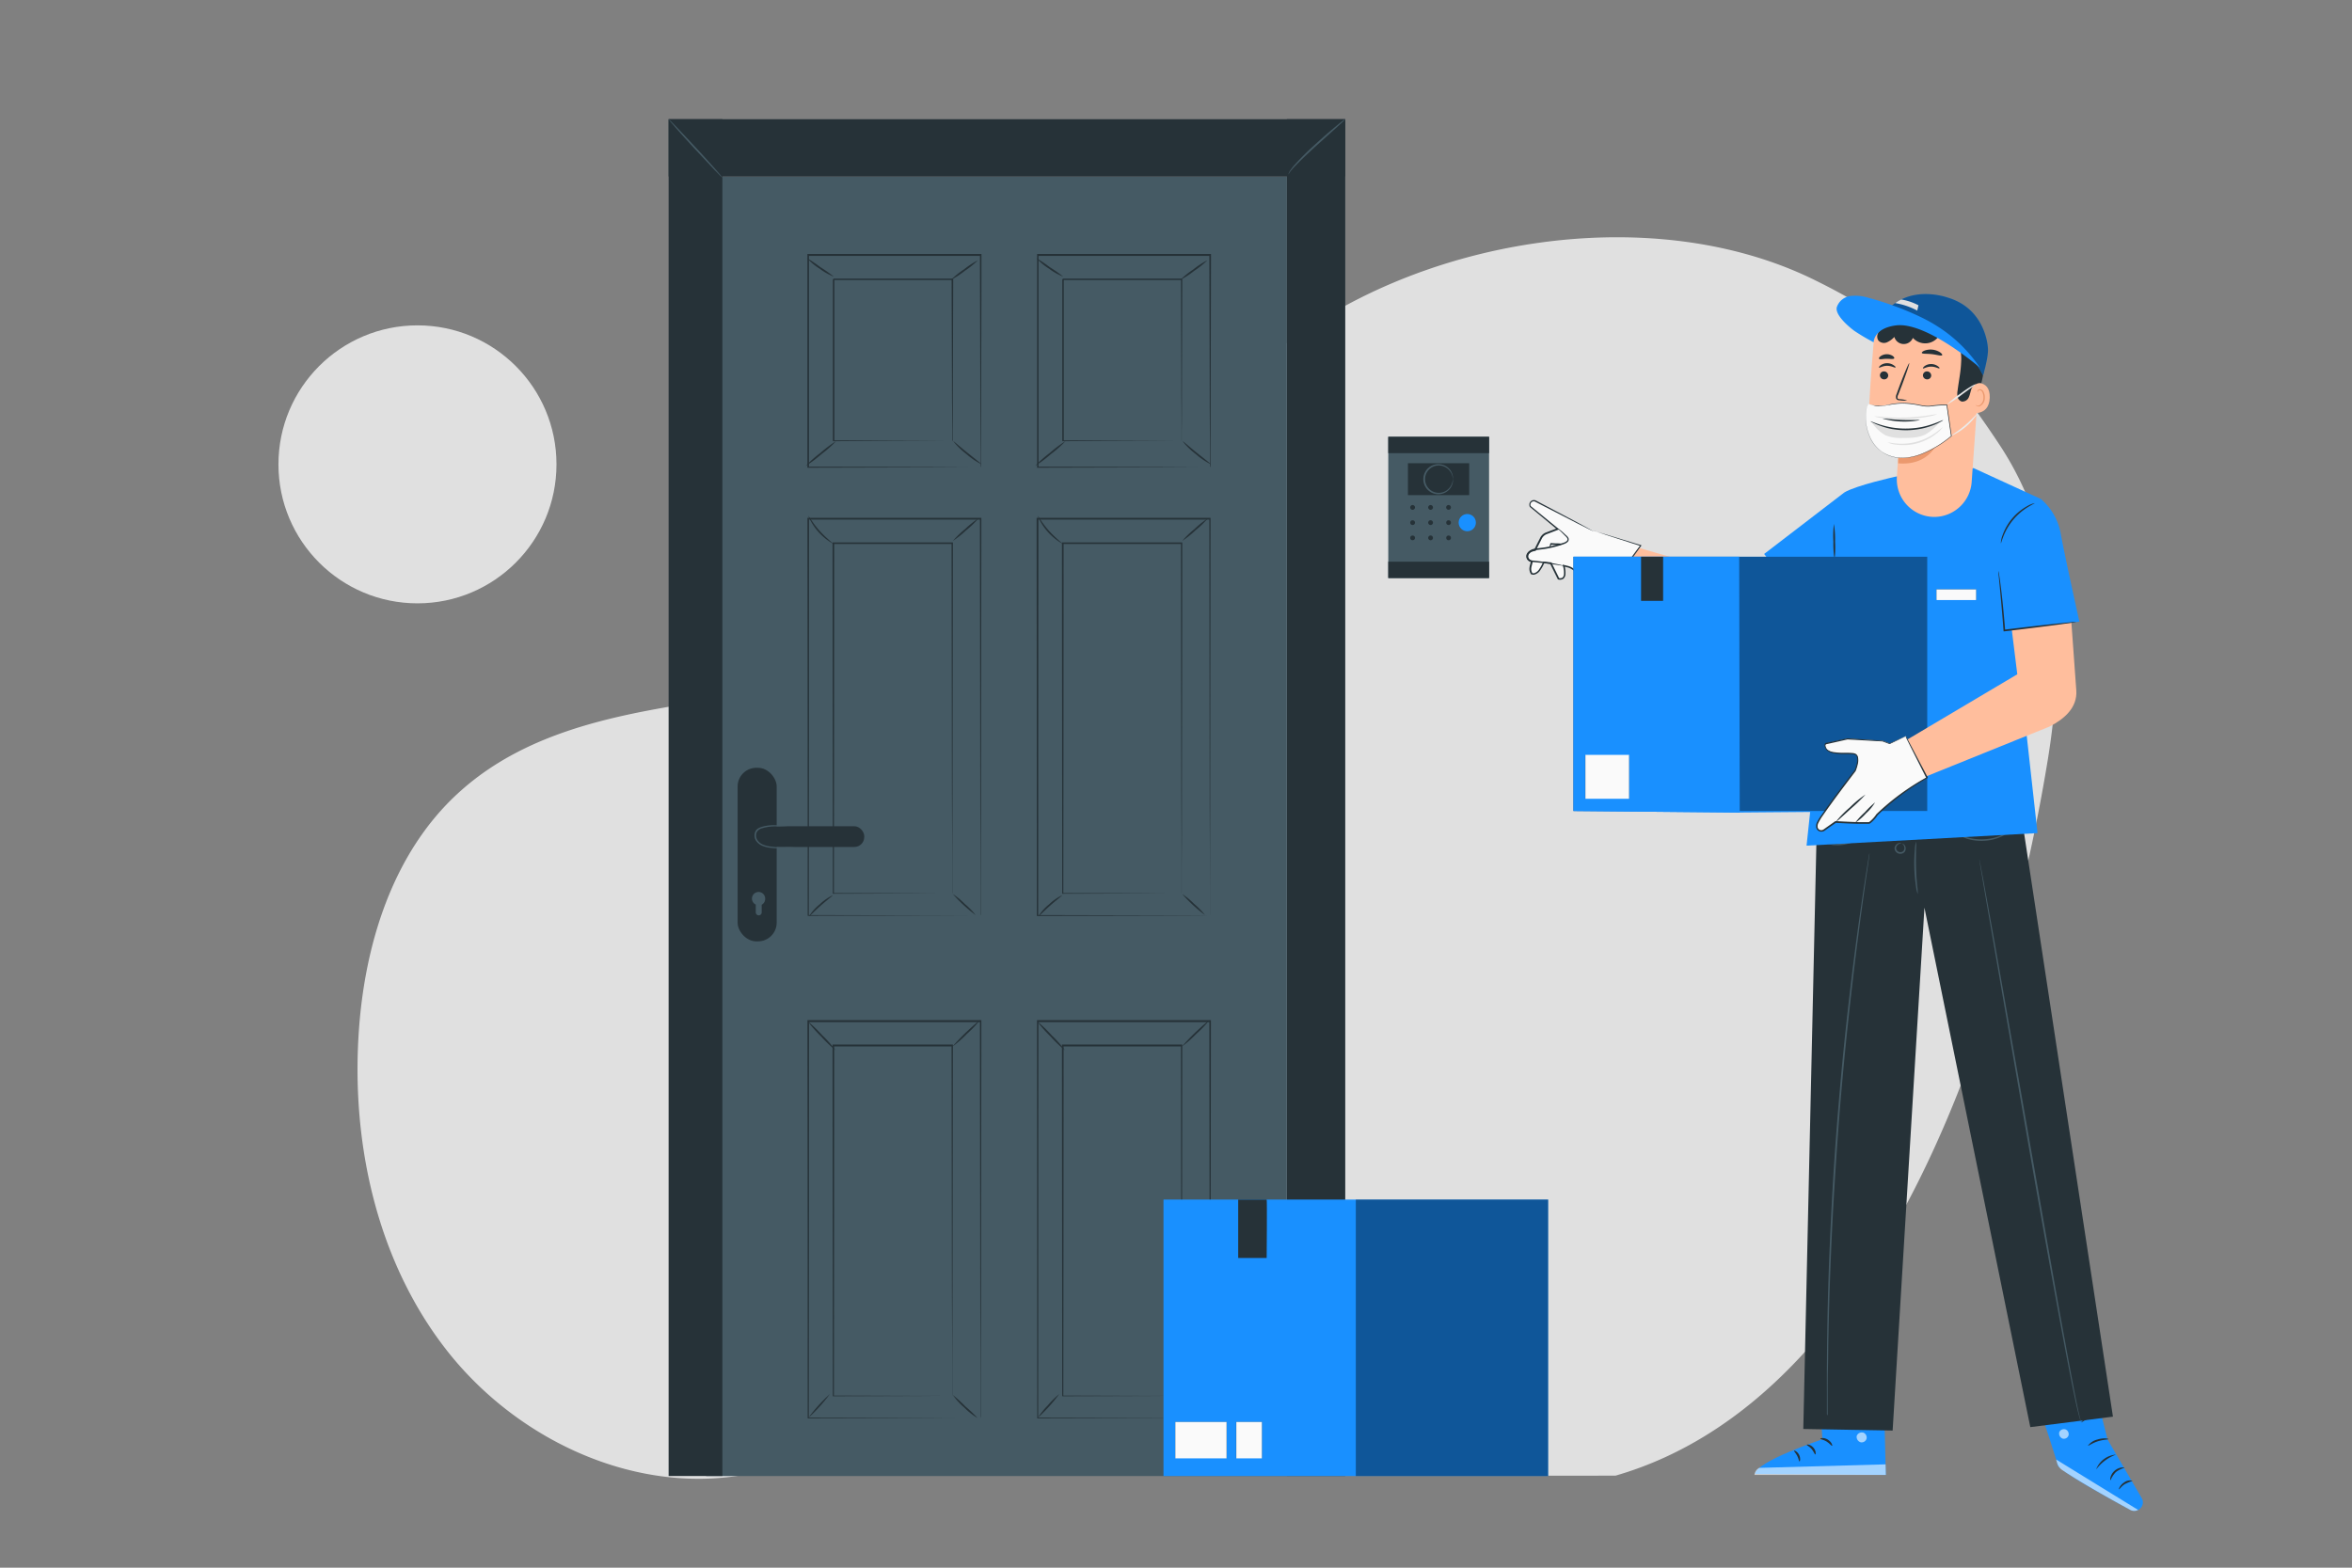 <svg xmlns="http://www.w3.org/2000/svg" viewBox="0 0 750 500"><rect x="0" y="0" width="750" height="500" fill="#808080" stroke="none"/><g id="freepik--background-simple--inject-5"><path d="M235.6,470.67c-35.18,5.42-71.64-12.27-93.46-40.4s-30.06-65.19-27.76-100.71c1.82-28.22,10.78-57.35,31.6-76.49,33.29-30.6,84.39-26.87,128.12-38.37a178.81,178.81,0,0,0,81.58-47.29c17.2-17.49,30.79-38.55,49.75-54.12,45.16-37.11,120.34-49.84,172.85-24.16,33.23,16.25,45.49,31.86,59.26,52.64,19.29,29.1,21.12,65.51,15.54,100C640.43,320,602.34,445.48,515.14,470.65Z" style="fill:#e0e0e0"></path><circle cx="133.12" cy="148.1" r="44.33" style="fill:#e0e0e0"></circle></g><g id="freepik--Character--inject-5"><path d="M665.63,433.6l6.42,25.51,10.9,18.7a2.7,2.7,0,0,1-1.13,3.78h0a2.7,2.7,0,0,1-2.46,0c-4.9-2.64-22.86-12.45-23.22-14.34-.43-2.19-8.57-26.45-8.57-26.45Z" style="fill:#1990FF"></path><g style="opacity:0.6"><path d="M681.82,481.59,655.66,465.5l.3,1.07a4.06,4.06,0,0,0,1.63,2.28c2.13,1.45,8.11,5.31,21.69,12.72a2.69,2.69,0,0,0,2.54,0Z" style="fill:#fff"></path></g><g style="opacity:0.6"><path d="M658.61,455.88a1.63,1.63,0,0,1,1,1.94,1.56,1.56,0,0,1-1.9,1,1.72,1.72,0,0,1-1.05-2.05,1.63,1.63,0,0,1,2.1-.83" style="fill:#fff"></path></g><path d="M673,472.11a8.51,8.51,0,0,1,1.68-2.59,8,8,0,0,1,2.77-1.36c0-.07-.37-.18-1-.1a4.31,4.31,0,0,0-3.44,3.06C672.83,471.72,672.9,472.11,673,472.11Z" style="fill:#263238"></path><path d="M675.71,475c.15.07.74-1,1.94-1.71a21.4,21.4,0,0,1,2.39-1,3,3,0,0,0-2.69.52C676,473.66,675.56,475,675.71,475Z" style="fill:#263238"></path><path d="M668.4,468.69a13.88,13.88,0,0,1,6.34-4.76,7.36,7.36,0,0,0-6.34,4.76Z" style="fill:#263238"></path><path d="M665.8,461.1c.11.13,1.35-.84,3.15-1.41s3.37-.53,3.38-.7-1.62-.48-3.56.15A5.23,5.23,0,0,0,665.8,461.1Z" style="fill:#263238"></path><path d="M663.72,453.66a13,13,0,0,1,3.25-1.55,13.37,13.37,0,0,1,3.59-.09c0-.06-.34-.3-1-.48a5.82,5.82,0,0,0-5.13,1.23C663.89,453.23,663.67,453.61,663.72,453.66Z" style="fill:#263238"></path><path d="M666.53,450.7a2.46,2.46,0,0,0-.23-1,7.15,7.15,0,0,0-1.46-2.3,3.07,3.07,0,0,0-1.65-1.06,1.1,1.1,0,0,0-1.12.56,1.83,1.83,0,0,0-.08,1.26,3.8,3.8,0,0,0,4.16,2.5,4.39,4.39,0,0,0,3.56-3.38,1.51,1.51,0,0,0-.27-1.25,1,1,0,0,0-1.22-.24,3.77,3.77,0,0,0-1.43,1.32,7.8,7.8,0,0,0-1.18,2.45,2.47,2.47,0,0,0-.15,1,12,12,0,0,1,1.66-3.19,3.54,3.54,0,0,1,1.27-1.13.58.58,0,0,1,.67.13,1.06,1.06,0,0,1,.13.83,4,4,0,0,1-3.13,2.9A3.3,3.3,0,0,1,662.5,448a1.28,1.28,0,0,1,0-.87.59.59,0,0,1,.61-.32,2.72,2.72,0,0,1,1.42.87A10.31,10.31,0,0,1,666.53,450.7Z" style="fill:#263238"></path><path d="M579.71,437.63l1.42,21.42s-21.32,7.08-21.45,11.07l41.67.3-.84-33.48Z" style="fill:#1990FF"></path><g style="opacity:0.6"><path d="M594,456.86a1.71,1.71,0,0,1,1.23,1.91,1.64,1.64,0,0,1-1.88,1.24,1.8,1.8,0,0,1-1.29-2,1.69,1.69,0,0,1,2.09-1.07" style="fill:#fff"></path></g><g style="opacity:0.6"><path d="M601.35,470.42l-.08-3.38L561,468.16a2.85,2.85,0,0,0-1.55,2.26Z" style="fill:#fff"></path></g><path d="M580.45,458.86c0,.21,1,.27,2,.89s1.58,1.46,1.77,1.38-.16-1.25-1.4-2S580.4,458.68,580.45,458.86Z" style="fill:#263238"></path><path d="M576.14,460.8c0,.2.85.52,1.56,1.36s.95,1.74,1.15,1.73.3-1.17-.61-2.2S576.14,460.61,576.14,460.8Z" style="fill:#263238"></path><path d="M573.82,466.11c.18,0,.43-1-.12-2.09s-1.52-1.51-1.6-1.34.52.75,1,1.66S573.61,466.09,573.82,466.11Z" style="fill:#263238"></path><path d="M580.67,453.94c.09.19,1-.12,2.17-.08s2.06.38,2.16.2-.79-.87-2.14-.91S580.56,453.79,580.67,453.94Z" style="fill:#263238"></path><g style="opacity:0.3"><polygon points="580 441.87 580.25 445.69 600.71 444.88 600.63 441.44 580 441.87"></polygon></g><path d="M580.46,449.62a4,4,0,0,0,2.09-.08,9.65,9.65,0,0,0,2.16-.73,8.93,8.93,0,0,0,1.18-.68,2.26,2.26,0,0,0,.61-.51.88.88,0,0,0,.06-1.08,1.12,1.12,0,0,0-.9-.44,2.82,2.82,0,0,0-.78.13,7.74,7.74,0,0,0-1.28.49,7.13,7.13,0,0,0-1.89,1.32c-.94.92-1.24,1.69-1.17,1.73s.54-.59,1.5-1.36a8.43,8.43,0,0,1,1.83-1.1,8.32,8.32,0,0,1,1.19-.41c.43-.12.81-.14.93.05s0,.11,0,.24a2.28,2.28,0,0,1-.45.37,11.39,11.39,0,0,1-3.08,1.5A15,15,0,0,0,580.46,449.62Z" style="fill:#263238"></path><path d="M580.74,449.9a3.38,3.38,0,0,0,.49-2,6.85,6.85,0,0,0-.36-2.28,7.26,7.26,0,0,0-.57-1.25,1.72,1.72,0,0,0-1.36-1,1,1,0,0,0-.85.61,2.7,2.7,0,0,0-.19.77,4.34,4.34,0,0,0,0,1.4,4.72,4.72,0,0,0,.95,2.13c.85,1.06,1.71,1.27,1.72,1.2S580,449,579.3,448a4.79,4.79,0,0,1-.72-1.94,4.38,4.38,0,0,1,0-1.2c0-.45.21-.81.38-.77s.57.31.75.66a8.16,8.16,0,0,1,.55,1.11,7.86,7.86,0,0,1,.47,2.07C580.82,449.1,580.62,449.87,580.74,449.9Z" style="fill:#263238"></path><polygon points="579.61 250.81 643.09 250.33 673.77 451.83 647.42 455.17 613.66 289.49 603.55 455.76 603.52 456.26 575.03 455.76 579.61 250.81" style="fill:#263238"></polygon><path d="M611.53,285.15a13,13,0,0,0-.16-2.45c-.15-1.52-.31-3.6-.38-5.91s0-4.41,0-5.92a13,13,0,0,0,0-2.47,10.26,10.26,0,0,0-.38,2.44,49.38,49.38,0,0,0,.36,11.9A9.28,9.28,0,0,0,611.53,285.15Z" style="fill:#455a64"></path><path d="M606.3,269s-.11-.12-.37-.14a1.61,1.61,0,0,0-1,.31,1.84,1.84,0,0,0-.8,1.45,1.85,1.85,0,0,0,3.21,1.09,1.86,1.86,0,0,0,.26-1.64,1.63,1.63,0,0,0-.65-.88c-.22-.14-.37-.14-.38-.12s.51.3.67,1.1a1.51,1.51,0,0,1-.28,1.24,1.39,1.39,0,0,1-2.34-.8,1.55,1.55,0,0,1,.53-1.15C605.71,268.91,606.3,269.07,606.3,269Z" style="fill:#455a64"></path><path d="M622.56,264.92s.18.22.58.53a10.54,10.54,0,0,0,1.81,1.14,14.68,14.68,0,0,0,3,1.12,16.49,16.49,0,0,0,3.86.49,17.14,17.14,0,0,0,3.87-.48,14.66,14.66,0,0,0,3-1.13,10.6,10.6,0,0,0,1.81-1.13c.39-.31.6-.5.58-.53s-.94.6-2.55,1.33a16.66,16.66,0,0,1-2.93,1,16.42,16.42,0,0,1-7.51,0,15.16,15.16,0,0,1-2.93-1C623.5,265.52,622.62,264.84,622.56,264.92Z" style="fill:#455a64"></path><path d="M583.26,269.19a4.39,4.39,0,0,0,1.74.37,12.25,12.25,0,0,0,8.14-2.33,4.4,4.4,0,0,0,1.28-1.23,16.48,16.48,0,0,1-11.16,3.19Z" style="fill:#455a64"></path><path d="M663.72,453.66a2.79,2.79,0,0,1-.18-.43c-.09-.29-.22-.74-.36-1.33-.28-1.18-.66-2.93-1.12-5.2-.9-4.53-2.14-11.09-3.62-19.22-3-16.25-6.9-38.72-11.25-63.55s-8.32-47.28-11.18-63.57c-1.47-8.11-2.66-14.68-3.48-19.25-.43-2.25-.76-4-1-5.23-.12-.58-.21-1-.27-1.36l-.11-.46s0,.16.05.47.13.79.22,1.37c.21,1.22.5,3,.89,5.24.78,4.58,1.91,11.16,3.31,19.28l11,63.6c4.34,24.83,8.35,47.29,11.4,63.53,1.52,8.12,2.81,14.68,3.78,19.19S663.53,453.74,663.72,453.66Z" style="fill:#455a64"></path><path d="M582.81,451.39s0-.16,0-.47,0-.78,0-1.36c0-1.22,0-3,0-5.24s0-5.07.09-8.3.07-6.92.18-11c.16-8.14.47-17.83.94-28.58s1.18-22.57,2.09-34.95,2-24.18,3.15-34.89,2.28-20.33,3.34-28.41c.5-4,1-7.68,1.45-10.89s.83-6,1.16-8.21.56-4,.73-5.19c.08-.58.14-1,.18-1.36a3.89,3.89,0,0,0,0-.46s0,.15-.09.46-.14.77-.23,1.34c-.2,1.21-.48,2.95-.83,5.18s-.79,5-1.25,8.2-1,6.85-1.53,10.89c-1.1,8.07-2.28,17.69-3.45,28.4s-2.25,22.5-3.19,34.9-1.58,24.21-2.05,35-.72,20.45-.83,28.6c-.08,4.07-.08,7.75-.11,11s0,6,0,8.3,0,4,0,5.24c0,.58,0,1,0,1.36S582.81,451.39,582.81,451.39Z" style="fill:#455a64"></path><path d="M517.17,173.14l39.67,11.58,22.22-13.12,16.86,20-31.45,13.62a16.39,16.39,0,0,1-14-.46l-39-20Z" style="fill:#ffbe9d"></path><path d="M508.12,169.32l-4.91-2.55-13.66-7.11a1.27,1.27,0,0,0-1.58,1.8l8.71,7.16L493,170a3.13,3.13,0,0,0-1.67,1.51l-1.93,3.85s-2.22.24-2.44,1.67,1.44,1.94,1.44,1.94l-.42,1.68a2.84,2.84,0,0,0,.41,2.28h0c2.11.87,3.79-3.56,3.79-3.56l2.26.24,2.46,5c3.13.76,1.65-4.18,1.65-4.18l1.38.35c1.38.34,2.1,1.32,4.25,2.42s6.36,1.49,6.36,1.49l3.12,2.3L523.16,174Z" style="fill:#fafafa"></path><path d="M508.12,169.32l.27.05.77.22,3,.89,11.08,3.38.23.07-.15.19-9.41,13-.14.19-.18-.14-3.13-2.29.12,0a22.49,22.49,0,0,1-6.16-1.36,19.17,19.17,0,0,1-2.84-1.72,5.81,5.81,0,0,0-1.41-.75c-.51-.14-1.08-.27-1.62-.41l.3-.32a8.3,8.3,0,0,1,.34,2.84,2.06,2.06,0,0,1-.68,1.44,2,2,0,0,1-1.61.22l-.11,0-.06-.12c-.78-1.58-1.62-3.26-2.47-5l.21.15-2-.21-.28,0,.27-.16a11.08,11.08,0,0,1-1.21,2.25,3.31,3.31,0,0,1-2.09,1.57h-.36c-.12,0-.23-.06-.35-.09l-.08,0h-.05s-.22-.18-.12-.09h0l-.09-.14-.15-.3a3.21,3.21,0,0,1-.27-1.29,5.34,5.34,0,0,1,.22-1.25l.29-1.17.19.32a2.43,2.43,0,0,1-1.35-.91,1.85,1.85,0,0,1-.2-1.63,2.19,2.19,0,0,1,1.12-1.14,4.72,4.72,0,0,1,1.46-.43l-.2.14,1.22-2.43.61-1.19a3.58,3.58,0,0,1,.79-1.15,3.28,3.28,0,0,1,1.19-.73l1.21-.46,2.37-.9-.07.41-8.69-7.19,0,0,0,0a1.48,1.48,0,0,1,.21-1.72,1.46,1.46,0,0,1,1.62-.36h0l13.54,7.15,3.67,2,.95.53a1.56,1.56,0,0,1,.32.2,2.94,2.94,0,0,1-.34-.15l-1-.47-3.74-1.88-13.61-7h0a1.07,1.07,0,0,0-1.18.27,1.09,1.09,0,0,0-.14,1.25l0-.06,8.73,7.14.31.26-.38.14-2.36.91-1.21.46a3,3,0,0,0-1,.63,3.22,3.22,0,0,0-.69,1l-.6,1.19-1.22,2.43-.06.12-.14,0c-.84.12-1.86.48-2.15,1.24a1.38,1.38,0,0,0,.14,1.17,2,2,0,0,0,1.05.7l.25.07-.06.24-.29,1.17a4.27,4.27,0,0,0-.2,1.12,2.68,2.68,0,0,0,.22,1.08l.13.24.07.12v0h0c.11.08-.14-.12-.11-.1h0l.06,0a1.83,1.83,0,0,0,.25.06h.25a2.87,2.87,0,0,0,1.72-1.35,10.45,10.45,0,0,0,1.14-2.14l.08-.19.19,0,.28,0,2,.21.15,0,.06.12c.84,1.71,1.68,3.39,2.46,5l-.17-.13a1.51,1.51,0,0,0,1.18-.13,1.59,1.59,0,0,0,.48-1.09,7.52,7.52,0,0,0-.32-2.63l-.11-.43.42.11c.56.14,1.08.26,1.66.42a6.06,6.06,0,0,1,1.53.82,19.13,19.13,0,0,0,2.77,1.68,22.11,22.11,0,0,0,6,1.34h.06l.05,0,3.12,2.31-.32.05c3.61-4.91,6.84-9.29,9.5-12.92l.09.27-11-3.54-2.94-1-.76-.26Z" style="fill:#263238"></path><path d="M498.91,180.5c0,.05-1.09-.14-2.94-.41s-4.47-.61-7.55-.87h.05a1.72,1.72,0,0,1-1.59-2.39,3.31,3.31,0,0,1,2.63-1.85c1.18-.19,2.26-.25,3.32-.44s2.08-.38,3-.63,1.86-.51,2.69-.79a2.82,2.82,0,0,0,1.05-.54.72.72,0,0,0,.21-.85,2.67,2.67,0,0,0-.63-.77l-.67-.68c-.42-.43-.78-.78-1.09-1.06-.62-.55-1-.78-1-.82a3.58,3.58,0,0,1,1.14.67,14.17,14.17,0,0,1,1.16,1l.7.65a2.76,2.76,0,0,1,.74.86,1.11,1.11,0,0,1-.28,1.29,3.07,3.07,0,0,1-1.18.66c-.84.3-1.74.59-2.71.85s-2,.48-3.06.66-2.22.27-3.31.45a2.79,2.79,0,0,0-2.25,1.52,1.23,1.23,0,0,0,1.05,1.73h0c3.1.3,5.72.7,7.56,1.06.92.18,1.65.34,2.14.47A2.62,2.62,0,0,1,498.91,180.5Z" style="fill:#263238"></path><path d="M498.55,173.49a4.77,4.77,0,0,1-2.62.35,7.59,7.59,0,0,1-1.38-.18l.24-.14c-.3.68-.54,1.11-.63,1.08s0-.52.21-1.23l.05-.16.19,0,1.35.09A12.63,12.63,0,0,1,498.55,173.49Z" style="fill:#263238"></path><polygon points="588.11 157.07 562.55 176.68 580.47 200.28 602.33 187.87 588.11 157.07" style="fill:#1990FF"></polygon><path d="M588.11,157.07h0c3.7-2.27,16.49-5.08,16.49-5.08l24.74-2.69,21.46,9.85L642,196.08l7.72,69.63-73.65,4Z" style="fill:#1990FF"></path><rect x="617.47" y="187.96" width="12.69" height="3.42" style="fill:#fafafa"></rect><path d="M630.18,191.41H617.44v-3.47h12.74Zm-12.69,0h12.64V188H617.49Z" style="fill:#263238"></path><path d="M585,178.44a30.31,30.31,0,0,1-.37-5.67,32.28,32.28,0,0,1,.16-5.68,30.52,30.52,0,0,1,.37,5.67A32.13,32.13,0,0,1,585,178.44Z" style="fill:#263238"></path><path d="M631.43,115.41l-2.71,38.35a12,12,0,0,1-11.92,11.11h0a12,12,0,0,1-11.93-12.74c.24-3.65.45-6.63.45-6.63s-9.28-1.45-9.39-10.73c-.07-5.36.86-17.53,1.65-26.84a12.16,12.16,0,0,1,12.13-11.14h5.61A17.18,17.18,0,0,1,631.43,115.41Z" style="fill:#ffbe9d"></path><path d="M605.31,145.36a21.56,21.56,0,0,0,12.1-3.44s-2.86,6.68-12.12,5.85Z" style="fill:#eb996e"></path><path d="M599.47,119.65a1.32,1.32,0,0,0,1.27,1.34,1.26,1.26,0,0,0,1.37-1.19,1.33,1.33,0,0,0-1.28-1.34A1.26,1.26,0,0,0,599.47,119.65Z" style="fill:#263238"></path><path d="M599.18,117.23c.16.18,1.17-.57,2.59-.56s2.47.71,2.63.54-.09-.39-.55-.72a3.66,3.66,0,0,0-2.1-.65,3.44,3.44,0,0,0-2.07.67C599.25,116.84,599.1,117.16,599.18,117.23Z" style="fill:#263238"></path><path d="M613.18,119.66a1.32,1.32,0,0,0,1.28,1.33,1.26,1.26,0,0,0,1.36-1.19,1.33,1.33,0,0,0-1.27-1.34A1.27,1.27,0,0,0,613.18,119.66Z" style="fill:#263238"></path><path d="M613.2,117.5c.16.17,1.17-.57,2.59-.57s2.47.72,2.63.55-.09-.39-.55-.73a3.59,3.59,0,0,0-2.1-.64,3.51,3.51,0,0,0-2.07.66C613.27,117.11,613.12,117.42,613.2,117.5Z" style="fill:#263238"></path><path d="M608.15,127.72a9.5,9.5,0,0,0-2.31-.41c-.37,0-.71-.11-.77-.36a1.78,1.78,0,0,1,.24-1.08c.34-.88.7-1.81,1.08-2.77,1.49-3.95,2.58-7.2,2.42-7.26s-1.51,3.09-3,7c-.36,1-.71,1.91-1,2.79a2.08,2.08,0,0,0-.19,1.43.94.94,0,0,0,.6.54,2.45,2.45,0,0,0,.62.08A8.5,8.5,0,0,0,608.15,127.72Z" style="fill:#263238"></path><path d="M612.83,112.55c.14.39,1.56.21,3.24.41s3,.66,3.25.31c.1-.17-.14-.53-.69-.91a5.66,5.66,0,0,0-4.94-.54C613.08,112.06,612.77,112.37,612.83,112.55Z" style="fill:#263238"></path><path d="M599.19,114.43c.25.33,1.24,0,2.42,0s2.18.21,2.41-.13c.1-.16-.06-.48-.49-.79a3.5,3.5,0,0,0-3.89.12C599.22,113.94,599.08,114.28,599.19,114.43Z" style="fill:#263238"></path><path d="M628.3,122.38c.16-.07,6.38-1.89,6.18,4.46s-6.54,4.83-6.54,4.65S628.3,122.38,628.3,122.38Z" style="fill:#ffbe9d"></path><path d="M630,129.15s.11.08.3.17a1.06,1.06,0,0,0,.82,0,2.73,2.73,0,0,0,1.35-2.41,3.7,3.7,0,0,0-.26-1.59,1.29,1.29,0,0,0-.81-.88.56.56,0,0,0-.66.28c-.09.18-.05.31-.09.32s-.13-.11-.07-.38a.69.69,0,0,1,.26-.38.85.85,0,0,1,.62-.15,1.56,1.56,0,0,1,1.12,1,3.72,3.72,0,0,1,.33,1.79,2.87,2.87,0,0,1-1.7,2.68,1.16,1.16,0,0,1-1-.2C630,129.3,629.93,129.16,630,129.15Z" style="fill:#eb996e"></path><path d="M631.83,122.16a3.33,3.33,0,0,0-3.05,1.57c-.42.91-.51,1.93-.92,2.84a2.24,2.24,0,0,1-2.31,1.5,2,2,0,0,1-1.32-1.45,5.24,5.24,0,0,1,0-2.05c.37-3,1-5.9,1.12-8.88a15.21,15.21,0,0,0-1.88-8.63,8.32,8.32,0,0,0-7.42-4.18c-2,.16-3.78,1.19-5.74,1.47a7.79,7.79,0,0,1-6.44-2.15,13.06,13.06,0,0,0-1.2-.87,3.65,3.65,0,0,1,.66-2c3.89-3.6,10.89-4.6,16-3.31a18.52,18.52,0,0,1,12.15,9.73c2.21,4.81,1.56,11.51.34,16.37" style="fill:#263238"></path><path d="M597.47,106.49s24.35-7.83,34.89,13.24c0,0,1.57-5.28,1.57-8.1,0-1.89-1.13-13.13-12.69-16.67C621.24,95,603.81,88.31,597.47,106.49Z" style="fill:#1990FF"></path><path d="M618.4,107a5.3,5.3,0,0,1-8.43.77,3.13,3.13,0,0,1-5.91-.31,7.07,7.07,0,0,1-2.37,1.73,2.42,2.42,0,0,1-2.7-.57,2.35,2.35,0,0,1,.17-2.79,5.67,5.67,0,0,1,2.46-1.66,17.86,17.86,0,0,1,9.19-1.4,12.38,12.38,0,0,1,8.06,4.39" style="fill:#263238"></path><g style="opacity:0.4"><path d="M597.47,106.49a11.36,11.36,0,0,1,7.75-3.51c7.18-.32,20.62,3.72,27.14,16.75,0,0,1.57-5.28,1.57-8.1,0-1.89-1.13-13.13-12.69-16.67C621.24,95,603.81,88.31,597.47,106.49Z"></path></g><path d="M631.34,117.26a45.92,45.92,0,0,0-14.19-13.59c-5.59-3.5-14.85-7-21.23-8.65a13.94,13.94,0,0,0-5.86-.61A5.31,5.31,0,0,0,585.71,98c-.6,2.4,3.66,6.11,5.67,7.57a65.06,65.06,0,0,0,6.09,3.6s-.05-4.46,7.09-5.38C614.27,102.51,631.34,117.26,631.34,117.26Z" style="fill:#1990FF"></path><path d="M611.37,99.06a23,23,0,0,0-7-2.39,9.32,9.32,0,0,1,1.91-1.15,18.12,18.12,0,0,1,5.48,1.85Z" style="fill:#e0e0e0"></path><path d="M630,122.6a11.26,11.26,0,0,1-1.32,1c-1,.74-2.06,1.5-3.19,2.34a33.17,33.17,0,0,1-4.67,3.13,28.37,28.37,0,0,1,4.36-3.55C627.62,123.66,629.84,122.39,630,122.6Z" style="fill:#ebebeb"></path><path d="M630.6,131.86a19.35,19.35,0,0,1-8.52,7.22c-.07-.14,2.11-1.38,4.46-3.38S630.48,131.76,630.6,131.86Z" style="fill:#ebebeb"></path><path d="M595.7,128.79a20.46,20.46,0,0,0,3.17.68c4.6-.25,6.21-1.8,13.72-.2a10.4,10.4,0,0,0,3.69.11,31.29,31.29,0,0,1,4.49-.32l1.45,10s-8.91,7.79-16.93,6.92C594.91,144.88,593.69,132.78,595.7,128.79Z" style="fill:#fafafa"></path><path d="M595.7,128.79s-.09.26-.27.73a10.61,10.61,0,0,0-.43,2.18,15.83,15.83,0,0,0,1.45,8A11.34,11.34,0,0,0,600,144a11.5,11.5,0,0,0,6.06,2,16.8,16.8,0,0,0,7-1.39,33.62,33.62,0,0,0,6.73-3.73c.82-.59,1.62-1.18,2.36-1.82l0,.1c-.51-3.52-1-6.89-1.44-10l.09.08a40.85,40.85,0,0,0-5.3.4,10.44,10.44,0,0,1-2.51-.13c-.8-.15-1.56-.33-2.32-.44a24.23,24.23,0,0,0-4.28-.36,23.42,23.42,0,0,0-3.66.4c-1.1.19-2.09.35-3,.42a6.33,6.33,0,0,1-1.22,0c-.37,0-.7-.13-1-.2-1.19-.28-1.81-.49-1.81-.49a12.13,12.13,0,0,0,7,.12,20.85,20.85,0,0,1,8-.08c.76.1,1.54.28,2.33.43a10.55,10.55,0,0,0,2.46.12,39.18,39.18,0,0,1,5.32-.41h.09v.08c.46,3.14.94,6.51,1.45,10v0l0,0c-.76.64-1.56,1.24-2.38,1.83a34.31,34.31,0,0,1-6.78,3.75,16.94,16.94,0,0,1-7.06,1.39,11,11,0,0,1-9.76-6.4,15.74,15.74,0,0,1-1.39-8.05,10.28,10.28,0,0,1,.47-2.19C595.59,129,595.7,128.79,595.7,128.79Z" style="fill:#263238"></path><path d="M596.54,134.64a24.53,24.53,0,0,0,22.27-.41,16.25,16.25,0,0,1-4.74,4.28c-2.19,1.12-4.75,1.18-7.22,1.17a12.86,12.86,0,0,1-5.75-.92,13.23,13.23,0,0,1-4.31-4.15" style="fill:#e0e0e0"></path><path d="M617.75,132.11a13.09,13.09,0,0,1-2.88.75,45.54,45.54,0,0,1-7.13.82,47,47,0,0,1-7.17-.31,13.54,13.54,0,0,1-2.92-.55,23.19,23.19,0,0,1,3,.18,61.74,61.74,0,0,0,14.2-.5A22.77,22.77,0,0,1,617.75,132.11Z" style="fill:#e0e0e0"></path><path d="M619.47,136.28a7.9,7.9,0,0,1-2,2,16.86,16.86,0,0,1-12.78,3.54,8.33,8.33,0,0,1-2.71-.7c0-.08,1.06.19,2.76.33a18.39,18.39,0,0,0,12.5-3.46C618.67,137,619.41,136.22,619.47,136.28Z" style="fill:#e0e0e0"></path><path d="M619.63,134a3.13,3.13,0,0,1-.8.52,17.64,17.64,0,0,1-2.35,1.09,23.66,23.66,0,0,1-3.7,1.09,25.86,25.86,0,0,1-4.68.52,26.71,26.71,0,0,1-4.71-.37,22.57,22.57,0,0,1-3.72-1,16.92,16.92,0,0,1-2.39-1,3,3,0,0,1-.81-.49c0-.08,1.25.52,3.31,1.15a27.42,27.42,0,0,0,3.69.86,27.1,27.1,0,0,0,9.22-.15,27.26,27.26,0,0,0,3.66-1C618.39,134.53,619.58,133.89,619.63,134Z" style="fill:#263238"></path><path d="M612.17,134a25.91,25.91,0,0,1-11.83-.49c0-.15,2.65.29,5.91.41S612.16,133.83,612.17,134Z" style="fill:#263238"></path><polygon points="501.75 258.66 501.75 177.57 614.54 177.57 614.54 258.66 554.76 259.16 501.75 258.66" style="fill:#1990FF"></polygon><g style="opacity:0.4"><rect x="501.75" y="177.57" width="112.8" height="81.09"></rect></g><polygon points="554.76 259.16 501.75 258.66 501.75 177.57 554.59 177.57 554.76 259.16" style="fill:#1990FF"></polygon><rect x="523.3" y="177.57" width="7.03" height="14.07" style="fill:#263238"></rect><rect x="505.51" y="240.76" width="14" height="14" style="fill:#fafafa"></rect><path d="M519.54,254.79H505.48v-14h14.06Zm-14,0h13.95v-14H505.54Z" style="fill:#263238"></path><path d="M640.94,196.19l2.33,18.87-35,20.77,5.44,12,39.78-16.07c4.82-2.45,8.94-6.07,8.6-11.49l-1.91-26.41Z" style="fill:#ffbe9d"></path><path d="M650.8,159.15a19,19,0,0,1,6.38,11.37c1.34,7.31,5.89,27.75,5.89,27.75l-24,2.84,0-5.62c0-.08-2.24-10.54-2.24-10.54l4.47-14.43Z" style="fill:#1990FF"></path><path d="M662.12,198.36a10.41,10.41,0,0,1-1.64.29l-4.49.62c-3.79.5-9,1.16-14.84,1.85l-2,.24-.27,0,0-.28c-.4-5.35-.84-10.1-1.16-13.52-.16-1.64-.29-3-.39-4a9,9,0,0,1-.09-1.48,8,8,0,0,1,.28,1.46c.15.94.33,2.31.55,4,.41,3.41.92,8.17,1.33,13.53l-.29-.24,2-.24c5.8-.7,11-1.3,14.86-1.7l4.51-.46A9.82,9.82,0,0,1,662.12,198.36Z" style="fill:#263238"></path><path d="M648.83,160.47c0,.08-.87.45-2.2,1.27a19.16,19.16,0,0,0-7.72,9.14c-.59,1.45-.8,2.41-.89,2.39a7.92,7.92,0,0,1,.54-2.52,17.1,17.1,0,0,1,7.89-9.33A7.7,7.7,0,0,1,648.83,160.47Z" style="fill:#263238"></path><path d="M607.73,234.78l-5.14,2.35-2.2-.85-11.22-.7-7,1.55-.2.4c0,3.81,7.21,2.31,9.42,2.91s.2,5.31.2,5.31-9.92,12.93-11.65,16c-.86,1.55-.58,2.4-.08,2.87a1.49,1.49,0,0,0,1.87.06l3.66-2.59s10.08.59,10.77.25a10.6,10.6,0,0,0,2.45-2.6A76.63,76.63,0,0,1,614.54,248Z" style="fill:#fafafa"></path><path d="M607.73,234.78s0,.06.13.2.21.39.36.66l1.37,2.58c1.21,2.31,2.95,5.61,5.11,9.71l.07.15-.15.08A77,77,0,0,0,598.75,260l0,0a10.69,10.69,0,0,1-2.35,2.57,1.18,1.18,0,0,1-.5.18l-.45,0-.9,0-1.79,0c-2.41-.06-4.89-.17-7.43-.31l.16-.05L583.14,264l-1.2.86a1.86,1.86,0,0,1-1.62.33,1.65,1.65,0,0,1-1.16-1.22,2.72,2.72,0,0,1,.2-1.63A16.41,16.41,0,0,1,581,259.7c3.48-5,7.07-9.7,10.42-14.1l0,.05a12.65,12.65,0,0,0,.65-2.09,4.62,4.62,0,0,0,.08-2.05,1.16,1.16,0,0,0-.5-.72,2.4,2.4,0,0,0-.93-.22c-.69-.07-1.4-.06-2.09-.07a20.79,20.79,0,0,1-4.11-.28,4.42,4.42,0,0,1-1.88-.83,2.52,2.52,0,0,1-.83-1.86v0l0-.05.2-.4,0-.09.1,0,7-1.52h.06l11.21.76h0l2.2.87h-.08l3.87-1.7,1-.43.32-.12-.34.18-1,.48-3.77,1.79,0,0-.05,0-2.21-.83h0l-11.22-.64h.05l-7,1.58.14-.11-.2.4,0-.1a2.08,2.08,0,0,0,.69,1.52,3.8,3.8,0,0,0,1.69.72,20.14,20.14,0,0,0,4,.26c.7,0,1.4,0,2.13.06a2.93,2.93,0,0,1,1.14.28,1.68,1.68,0,0,1,.72,1,5.09,5.09,0,0,1-.06,2.3,13.39,13.39,0,0,1-.68,2.18v0l0,0c-3.34,4.41-6.92,9.09-10.39,14.09a17,17,0,0,0-1.54,2.56,2.29,2.29,0,0,0-.18,1.32,1.17,1.17,0,0,0,.8.85,1.35,1.35,0,0,0,1.18-.26l1.21-.86,2.38-1.68.07-.05h.09c2.53.14,5,.26,7.41.33l1.78,0,.87,0,.42,0a.73.73,0,0,0,.31-.11,10.47,10.47,0,0,0,2.21-2.43l0,0v0a76.37,76.37,0,0,1,16-11.75l-.07.23-4.89-9.71c-.56-1.13-1-2-1.32-2.65l-.34-.7Z" style="fill:#263238"></path><path d="M594.87,253.41a52.85,52.85,0,0,1-4.63,4.48c-1.31,1.21-2.51,2.29-3.38,3.06a8,8,0,0,1-1.49,1.18,34,34,0,0,1,4.51-4.62A31.88,31.88,0,0,1,594.87,253.41Z" style="fill:#263238"></path><path d="M597.92,255.91a14.68,14.68,0,0,1-2.91,3.52,17.26,17.26,0,0,1-3.45,3,23.71,23.71,0,0,1,3.08-3.36A31.05,31.05,0,0,1,597.92,255.91Z" style="fill:#263238"></path></g><g id="freepik--Doorbell--inject-5"><rect x="442.69" y="139.31" width="32.14" height="45.05" style="fill:#455a64"></rect><rect x="442.69" y="139.31" width="32.14" height="5.22" style="fill:#263238"></rect><rect x="442.69" y="179.14" width="32.14" height="5.22" style="fill:#263238"></rect><rect x="448.96" y="147.74" width="19.53" height="10.18" style="fill:#263238"></rect><path d="M463.35,152.83c-.05,0-.05-.41-.24-1.09a4.62,4.62,0,0,0-1.69-2.41,4.38,4.38,0,0,0-7,3.5,4.37,4.37,0,0,0,2.84,4.08,4.41,4.41,0,0,0,4.15-.58,4.67,4.67,0,0,0,1.68-2.4c.19-.69.19-1.1.24-1.1s0,.1,0,.3a3.37,3.37,0,0,1-.09.85,4.56,4.56,0,0,1-1.65,2.64,4.72,4.72,0,0,1-4.53.74,4.81,4.81,0,0,1,0-9.06,4.77,4.77,0,0,1,4.53.74,4.55,4.55,0,0,1,1.65,2.65,3.29,3.29,0,0,1,.09.85C463.38,152.73,463.37,152.83,463.35,152.83Z" style="fill:#455a64"></path><path d="M451.21,161.84a.76.76,0,1,1-.76-.76A.76.76,0,0,1,451.21,161.84Z" style="fill:#263238"></path><path d="M456.94,161.84a.76.76,0,1,1-.76-.76A.76.76,0,0,1,456.94,161.84Z" style="fill:#263238"></path><path d="M462.67,161.84a.75.75,0,0,1-.75.75.76.76,0,1,1,.75-.75Z" style="fill:#263238"></path><circle cx="450.45" cy="166.69" r="0.76" style="fill:#263238"></circle><path d="M456.94,166.69a.76.76,0,1,1-.76-.76A.76.76,0,0,1,456.94,166.69Z" style="fill:#263238"></path><circle cx="461.92" cy="166.69" r="0.76" style="fill:#263238"></circle><circle cx="450.45" cy="171.55" r="0.76" style="fill:#263238"></circle><path d="M456.94,171.55a.76.76,0,1,1-.76-.76A.76.76,0,0,1,456.94,171.55Z" style="fill:#263238"></path><circle cx="461.92" cy="171.55" r="0.76" style="fill:#263238"></circle><circle cx="467.88" cy="166.69" r="2.75" style="fill:#1990FF"></circle></g><g id="freepik--Door--inject-5"><rect x="410.37" y="38.02" width="18.6" height="432.74" style="fill:#263238"></rect><rect x="225.16" y="56.28" width="185.21" height="414.49" style="fill:#455a64"></rect><rect x="213.21" y="38.02" width="17.14" height="432.74" style="fill:#263238"></rect><rect x="213.21" y="38.02" width="215.76" height="18.26" style="fill:#263238"></rect><path d="M429,38s-.22.29-.69.73l-2,1.84-6.67,6c-2.58,2.37-4.89,4.55-6.47,6.21a20.91,20.91,0,0,0-1.77,2,5.6,5.6,0,0,0-.38.61c-.05.15-.08.24-.1.24s0-.09,0-.27a2.91,2.91,0,0,1,.31-.69,14.81,14.81,0,0,1,1.67-2.18,89.24,89.24,0,0,1,6.39-6.35c2.6-2.37,5-4.45,6.78-5.92.88-.74,1.61-1.32,2.12-1.72A4.52,4.52,0,0,1,429,38Z" style="fill:#455a64"></path><path d="M230.35,56.66c-.1.09-4-4-8.76-9.14s-8.48-9.4-8.38-9.5,4,4,8.76,9.14S230.46,56.56,230.35,56.66Z" style="fill:#455a64"></path><rect x="235.21" y="244.88" width="12.46" height="55.36" rx="5.97" style="fill:#263238"></rect><path d="M244,286.64a2.11,2.11,0,1,0-3,1.87V291a.94.94,0,0,0,.94.94h0a.94.94,0,0,0,.95-.94v-2.44A2.11,2.11,0,0,0,244,286.64Z" style="fill:#455a64"></path><rect x="241.28" y="263.52" width="34.31" height="6.62" rx="3.17" style="fill:#263238"></rect><path d="M253.75,270.33a4.38,4.38,0,0,1-1.05.09l-2.84.12a25.26,25.26,0,0,1-4.24-.14,9.73,9.73,0,0,1-2.47-.62A4.43,4.43,0,0,1,241,268a3.17,3.17,0,0,1-.13-2.81,2.29,2.29,0,0,1,.94-1,5.83,5.83,0,0,1,1.17-.49,13.13,13.13,0,0,1,4.24-.5c1.2,0,2.17.06,2.84.1a4.66,4.66,0,0,1,1,.11,32.39,32.39,0,0,1-3.88.15,14.06,14.06,0,0,0-4.09.59,2.7,2.7,0,0,0-1.8,1.29,2.65,2.65,0,0,0,.13,2.34,3.89,3.89,0,0,0,1.87,1.6,8.91,8.91,0,0,0,2.33.61,29.33,29.33,0,0,0,4.17.26A21.85,21.85,0,0,1,253.75,270.33Z" style="fill:#455a64"></path><path d="M312.66,149.09s0-.12,0-.34,0-.54,0-.95c0-.85,0-2.08,0-3.68,0-3.22,0-7.91-.06-13.86,0-11.89-.07-28.78-.12-48.87l.23.23-55,0h0l.26-.26c0,25,0,48.33,0,67.7l-.22-.22,39.84.11,11.15.06,2.95,0,1,0-1,0-2.91,0-11.1.06-40,.11h-.22v-.21c0-19.37,0-42.66,0-67.7v-.26h.27l55,0h.24v.23c0,20.15-.09,37.1-.12,49,0,5.92,0,10.6-.06,13.81q0,2.37,0,3.63c0,.4,0,.71,0,.93A1.77,1.77,0,0,1,312.66,149.09Z" style="fill:#263238"></path><path d="M303.62,140.71a1.46,1.46,0,0,1,0-.26c0-.19,0-.43,0-.73,0-.67,0-1.61,0-2.83,0-2.48,0-6.07-.06-10.61,0-9.09-.07-22-.12-37.18l.24.23-37.87,0c-.06,0,.49-.49.26-.25h0v3.57c0,1.19,0,2.38,0,3.56v7c0,4.61,0,9.1,0,13.44,0,8.68,0,16.77,0,24l-.21-.22,27.47.12,7.66,0,2,0,.71,0-.67,0-2,0-7.61.06-27.61.11h-.22v-.21c0-7.25,0-15.34,0-24,0-4.34,0-8.83,0-13.44V89.12h0l.27-.27,37.87,0h.23v.24c-.05,15.29-.09,28.21-.12,37.34,0,4.51,0,8.08-.06,10.55,0,1.2,0,2.12,0,2.78v.71C303.62,140.63,303.62,140.71,303.62,140.71Z" style="fill:#263238"></path><path d="M312.66,292s0-.22,0-.63,0-1,0-1.82c0-1.61,0-4,0-7,0-6.14,0-15.07-.07-26.29,0-22.44-.07-54-.11-90.79l.24.25h-55l.26-.26c0,49.29,0,94-.07,126.57l-.19-.18,40.16.1,11,0,2.86,0,1,0s-.31,0-1,0l-2.82,0-10.91.05-40.28.1h-.18V292c0-32.58,0-77.28-.08-126.57v-.26h55.47v.25c-.05,36.81-.09,68.47-.12,91,0,11.21-.05,20.12-.06,26.24,0,3,0,5.39,0,7,0,.78,0,1.38,0,1.79S312.66,292,312.66,292Z" style="fill:#263238"></path><path d="M303.62,285s0-.2,0-.56,0-.93,0-1.63c0-1.45,0-3.55,0-6.27,0-5.47,0-13.41-.07-23.35,0-19.88-.07-47.79-.12-79.95l.26.25H265.75l.26-.26c0,44.68-.07,84.78-.09,111.76l-.17-.17,27.78.09,7.47,0,1.94,0,.68,0-.64,0h-1.91l-7.44.05-27.88.09h-.18V285c0-27-.05-67.08-.09-111.76V173h38.39v.25c-.05,32.23-.09,60.2-.12,80.12,0,9.92-.05,17.84-.07,23.29,0,2.7,0,4.79,0,6.22,0,.69,0,1.22,0,1.6S303.62,285,303.62,285Z" style="fill:#263238"></path><path d="M312.66,452.28s0-.22,0-.63,0-1,0-1.82c0-1.61,0-4,0-7,0-6.14,0-15.07-.07-26.29,0-22.44-.07-54.05-.11-90.79l.24.25h-55l.26-.26c0,49.29,0,94-.07,126.57l-.19-.19,40.16.11,11,0,2.86,0,1,0-1,0-2.82,0-10.91.05-40.28.1h-.18v-.19c0-32.58,0-77.28-.08-126.57v-.26h55.47v.25c-.05,36.81-.09,68.47-.12,91,0,11.21-.05,20.12-.06,26.24,0,3,0,5.39,0,7,0,.78,0,1.38,0,1.79S312.66,452.28,312.66,452.28Z" style="fill:#263238"></path><path d="M303.62,445.27s0-.2,0-.57,0-.92,0-1.62c0-1.45,0-3.55,0-6.27,0-5.47,0-13.41-.07-23.35,0-19.88-.07-47.79-.12-79.95l.26.25H265.75l.26-.26c0,44.68-.07,84.78-.09,111.76l-.17-.17,27.78.09,7.47,0,1.94,0,.68,0-.64,0h-1.91l-7.44.05-27.88.09h-.18v-.17c0-27-.05-67.08-.09-111.76v-.26h38.39v.25c-.05,32.23-.09,60.2-.12,80.12,0,9.92-.05,17.84-.07,23.29,0,2.7,0,4.79,0,6.22,0,.69,0,1.22,0,1.6S303.62,445.27,303.62,445.27Z" style="fill:#263238"></path><path d="M266.63,140.68a36.91,36.91,0,0,1-4.7,4.17,38.69,38.69,0,0,1-5,3.75,39.22,39.22,0,0,1,4.7-4.16A39.39,39.39,0,0,1,266.63,140.68Z" style="fill:#263238"></path><path d="M313,148.09a22.14,22.14,0,0,1-4.82-3.27,23.22,23.22,0,0,1-4.18-4.06c.11-.11,2,1.64,4.51,3.65S313.06,148,313,148.09Z" style="fill:#263238"></path><path d="M311.85,83a27.25,27.25,0,0,1-4.15,3.34,26.88,26.88,0,0,1-4.46,2.92,27.34,27.34,0,0,1,4.15-3.34A27.68,27.68,0,0,1,311.85,83Z" style="fill:#263238"></path><path d="M265.9,88.24a19.09,19.09,0,0,1-4.55-2.56,18.68,18.68,0,0,1-4-3.34,45.85,45.85,0,0,1,4.31,2.91A43.67,43.67,0,0,1,265.9,88.24Z" style="fill:#263238"></path><path d="M265.55,173.37a18.47,18.47,0,0,1-7.79-8.8c.14-.07,1.4,2.27,3.57,4.69S265.64,173.24,265.55,173.37Z" style="fill:#263238"></path><path d="M312,165.35a28.27,28.27,0,0,1-3.9,3.77,28.29,28.29,0,0,1-4.24,3.38,28.92,28.92,0,0,1,3.9-3.77A27.93,27.93,0,0,1,312,165.35Z" style="fill:#263238"></path><path d="M265.53,285.54c.08.13-1.74,1.45-3.81,3.29s-3.62,3.49-3.73,3.39a15.07,15.07,0,0,1,3.38-3.78A15.92,15.92,0,0,1,265.53,285.54Z" style="fill:#263238"></path><path d="M311.12,291.86a45.74,45.74,0,0,1-7.28-6.72,24.4,24.4,0,0,1,3.82,3.17A24.1,24.1,0,0,1,311.12,291.86Z" style="fill:#263238"></path><path d="M266.46,335a39.61,39.61,0,0,1-4.62-4.43,40.79,40.79,0,0,1-4.24-4.79,39.61,39.61,0,0,1,4.62,4.43A37.83,37.83,0,0,1,266.46,335Z" style="fill:#263238"></path><path d="M312.48,325.39a37.4,37.4,0,0,1-4.21,4.41,35.39,35.39,0,0,1-4.57,4,72,72,0,0,1,8.78-8.45Z" style="fill:#263238"></path><path d="M264.63,444.62a49.86,49.86,0,0,1-6.85,7.57,49.86,49.86,0,0,1,6.85-7.57Z" style="fill:#263238"></path><path d="M311.75,452.28a20.76,20.76,0,0,1-4.27-3.36,21.18,21.18,0,0,1-3.63-4,45.71,45.71,0,0,1,4,3.66A44.69,44.69,0,0,1,311.75,452.28Z" style="fill:#263238"></path><path d="M385.81,149.09s0-.12,0-.34,0-.54,0-.95c0-.85,0-2.08,0-3.68,0-3.22,0-7.91-.06-13.86,0-11.89-.07-28.78-.12-48.87l.23.23-54.95,0h0l.26-.26c0,25,0,48.33,0,67.7l-.22-.22,39.85.11,11.14.06,3,0,1,0-1,0-2.91,0-11.1.06-40,.11h-.22v-.21c0-19.37,0-42.66,0-67.7v-.26h.27l54.95,0h.24v.23c-.05,20.15-.09,37.1-.12,49,0,5.92-.05,10.6-.06,13.81q0,2.37,0,3.63c0,.4,0,.71,0,.93A1.77,1.77,0,0,1,385.81,149.09Z" style="fill:#263238"></path><path d="M376.77,140.71a1.46,1.46,0,0,1,0-.26c0-.19,0-.43,0-.73,0-.67,0-1.61,0-2.83,0-2.48,0-6.07-.06-10.61,0-9.09-.07-22-.12-37.18l.24.23-37.87,0c-.06,0,.49-.49.26-.25h0v3.57c0,1.19,0,2.38,0,3.56v7c0,4.61,0,9.1,0,13.44,0,8.68,0,16.77,0,24l-.21-.22,27.47.12,7.66,0,2,0,.71,0-.67,0-2,0-7.61.06-27.61.11h-.22v-.21c0-7.25,0-15.34,0-24,0-4.34,0-8.83,0-13.44v-7c0-1.18,0-2.37,0-3.56V89.12h0l.27-.27,37.87,0H377v.24c-.05,15.29-.09,28.21-.12,37.34,0,4.51,0,8.08-.06,10.55,0,1.2,0,2.12,0,2.78v.71C376.77,140.63,376.77,140.71,376.77,140.71Z" style="fill:#263238"></path><path d="M385.81,292s0-.22,0-.63,0-1,0-1.82c0-1.61,0-4,0-7,0-6.14,0-15.07-.07-26.29,0-22.44-.07-54-.11-90.79l.24.25h-55l.26-.26c0,49.29-.05,94-.07,126.57l-.19-.18,40.16.1,11,0,2.86,0,1,0s-.31,0-.95,0L382,292l-10.91.05-40.28.1h-.18V292c0-32.58-.05-77.28-.08-126.57v-.26h55.47v.25c-.05,36.81-.09,68.47-.12,91,0,11.21-.05,20.12-.06,26.24,0,3,0,5.39,0,7,0,.78,0,1.38,0,1.79S385.81,292,385.81,292Z" style="fill:#263238"></path><path d="M376.77,285s0-.2,0-.56,0-.93,0-1.63c0-1.45,0-3.55,0-6.27,0-5.47,0-13.41-.07-23.35,0-19.88-.07-47.79-.12-79.95l.26.25H338.9l.26-.26c0,44.68-.07,84.78-.09,111.76l-.17-.17,27.78.09,7.47,0,1.94,0,.68,0-.64,0h-1.91l-7.43.05-27.89.09h-.18V285c0-27-.05-67.08-.09-111.76V173H377v.25c0,32.23-.09,60.2-.12,80.12,0,9.92,0,17.84-.07,23.29,0,2.7,0,4.79,0,6.22,0,.69,0,1.22,0,1.6S376.77,285,376.77,285Z" style="fill:#263238"></path><path d="M385.81,452.28s0-.22,0-.63,0-1,0-1.82c0-1.61,0-4,0-7,0-6.14,0-15.07-.07-26.29,0-22.44-.07-54.05-.11-90.79l.24.25h-55l.26-.26c0,49.29-.05,94-.07,126.57l-.19-.19,40.16.11,11,0,2.86,0,1,0-.95,0-2.82,0-10.91.05-40.28.1h-.18v-.19c0-32.58-.05-77.28-.08-126.57v-.26h55.47v.25c-.05,36.81-.09,68.47-.12,91,0,11.21-.05,20.12-.06,26.24,0,3,0,5.39,0,7,0,.78,0,1.38,0,1.79S385.81,452.28,385.81,452.28Z" style="fill:#263238"></path><path d="M376.77,445.27s0-.2,0-.57,0-.92,0-1.62c0-1.45,0-3.55,0-6.27,0-5.47,0-13.41-.07-23.35,0-19.88-.07-47.79-.12-79.95l.26.25H338.9l.26-.26c0,44.68-.07,84.78-.09,111.76l-.17-.17,27.78.09,7.47,0,1.94,0,.68,0-.64,0h-1.91l-7.43.05-27.89.09h-.18v-.17c0-27-.05-67.08-.09-111.76v-.26H377v.25c0,32.23-.09,60.2-.12,80.12,0,9.92,0,17.84-.07,23.29,0,2.7,0,4.79,0,6.22,0,.69,0,1.22,0,1.6S376.77,445.27,376.77,445.27Z" style="fill:#263238"></path><path d="M339.78,140.68a36.91,36.91,0,0,1-4.7,4.17,38.69,38.69,0,0,1-5,3.75,39.22,39.22,0,0,1,4.7-4.16A39.39,39.39,0,0,1,339.78,140.68Z" style="fill:#263238"></path><path d="M386.13,148.09a22.14,22.14,0,0,1-4.82-3.27,23.22,23.22,0,0,1-4.18-4.06c.11-.11,2,1.64,4.51,3.65S386.21,148,386.13,148.09Z" style="fill:#263238"></path><path d="M385,83a27.25,27.25,0,0,1-4.15,3.34,26.88,26.88,0,0,1-4.46,2.92,28,28,0,0,1,4.15-3.34A27.68,27.68,0,0,1,385,83Z" style="fill:#263238"></path><path d="M339.05,88.24a19.09,19.09,0,0,1-4.55-2.56,18.68,18.68,0,0,1-4-3.34,45.85,45.85,0,0,1,4.31,2.91A43.67,43.67,0,0,1,339.05,88.24Z" style="fill:#263238"></path><path d="M338.7,173.37a18.47,18.47,0,0,1-7.79-8.8c.14-.07,1.4,2.27,3.57,4.69S338.79,173.24,338.7,173.37Z" style="fill:#263238"></path><path d="M385.13,165.35a28.27,28.27,0,0,1-3.9,3.77A28.29,28.29,0,0,1,377,172.5a28.92,28.92,0,0,1,3.9-3.77A27.93,27.93,0,0,1,385.13,165.35Z" style="fill:#263238"></path><path d="M338.68,285.54c.08.13-1.74,1.45-3.81,3.29s-3.62,3.49-3.73,3.39a15.07,15.07,0,0,1,3.38-3.78A15.92,15.92,0,0,1,338.68,285.54Z" style="fill:#263238"></path><path d="M384.27,291.86a45.74,45.74,0,0,1-7.28-6.72,24.4,24.4,0,0,1,3.82,3.17A24.1,24.1,0,0,1,384.27,291.86Z" style="fill:#263238"></path><path d="M339.61,335a39.61,39.61,0,0,1-4.62-4.43,40.79,40.79,0,0,1-4.24-4.79,38.72,38.72,0,0,1,4.62,4.43A37.83,37.83,0,0,1,339.61,335Z" style="fill:#263238"></path><path d="M385.63,325.39a36.42,36.42,0,0,1-4.21,4.41,35.39,35.39,0,0,1-4.57,4,72,72,0,0,1,8.78-8.45Z" style="fill:#263238"></path><path d="M337.78,444.62a49.86,49.86,0,0,1-6.85,7.57,24.83,24.83,0,0,1,3.23-4A25.89,25.89,0,0,1,337.78,444.62Z" style="fill:#263238"></path><path d="M384.9,452.28a20.76,20.76,0,0,1-4.27-3.36,21.18,21.18,0,0,1-3.63-4,45.71,45.71,0,0,1,4,3.66A44.69,44.69,0,0,1,384.9,452.28Z" style="fill:#263238"></path></g><g id="freepik--Box--inject-5"><rect x="371.01" y="382.59" width="122.66" height="88.18" style="fill:#1990FF"></rect><path d="M403.91,382.59c.17,0,0,18.62,0,18.62h-9.08V382.59Z" style="fill:#263238"></path><g style="opacity:0.4"><rect x="432.34" y="382.59" width="61.33" height="88.18" transform="translate(926.01 853.36) rotate(180)"></rect></g><rect x="374.75" y="453.51" width="16.42" height="11.62" style="fill:#fafafa"></rect><path d="M391.19,465.15H374.72V453.48h16.47Zm-16.42,0h16.37V453.53H374.77Z" style="fill:#263238"></path><rect x="394.2" y="453.51" width="8.21" height="11.62" style="fill:#fafafa"></rect><path d="M402.43,465.15h-8.26V453.48h8.26Zm-8.2,0h8.15V453.53h-8.15Z" style="fill:#263238"></path></g></svg>